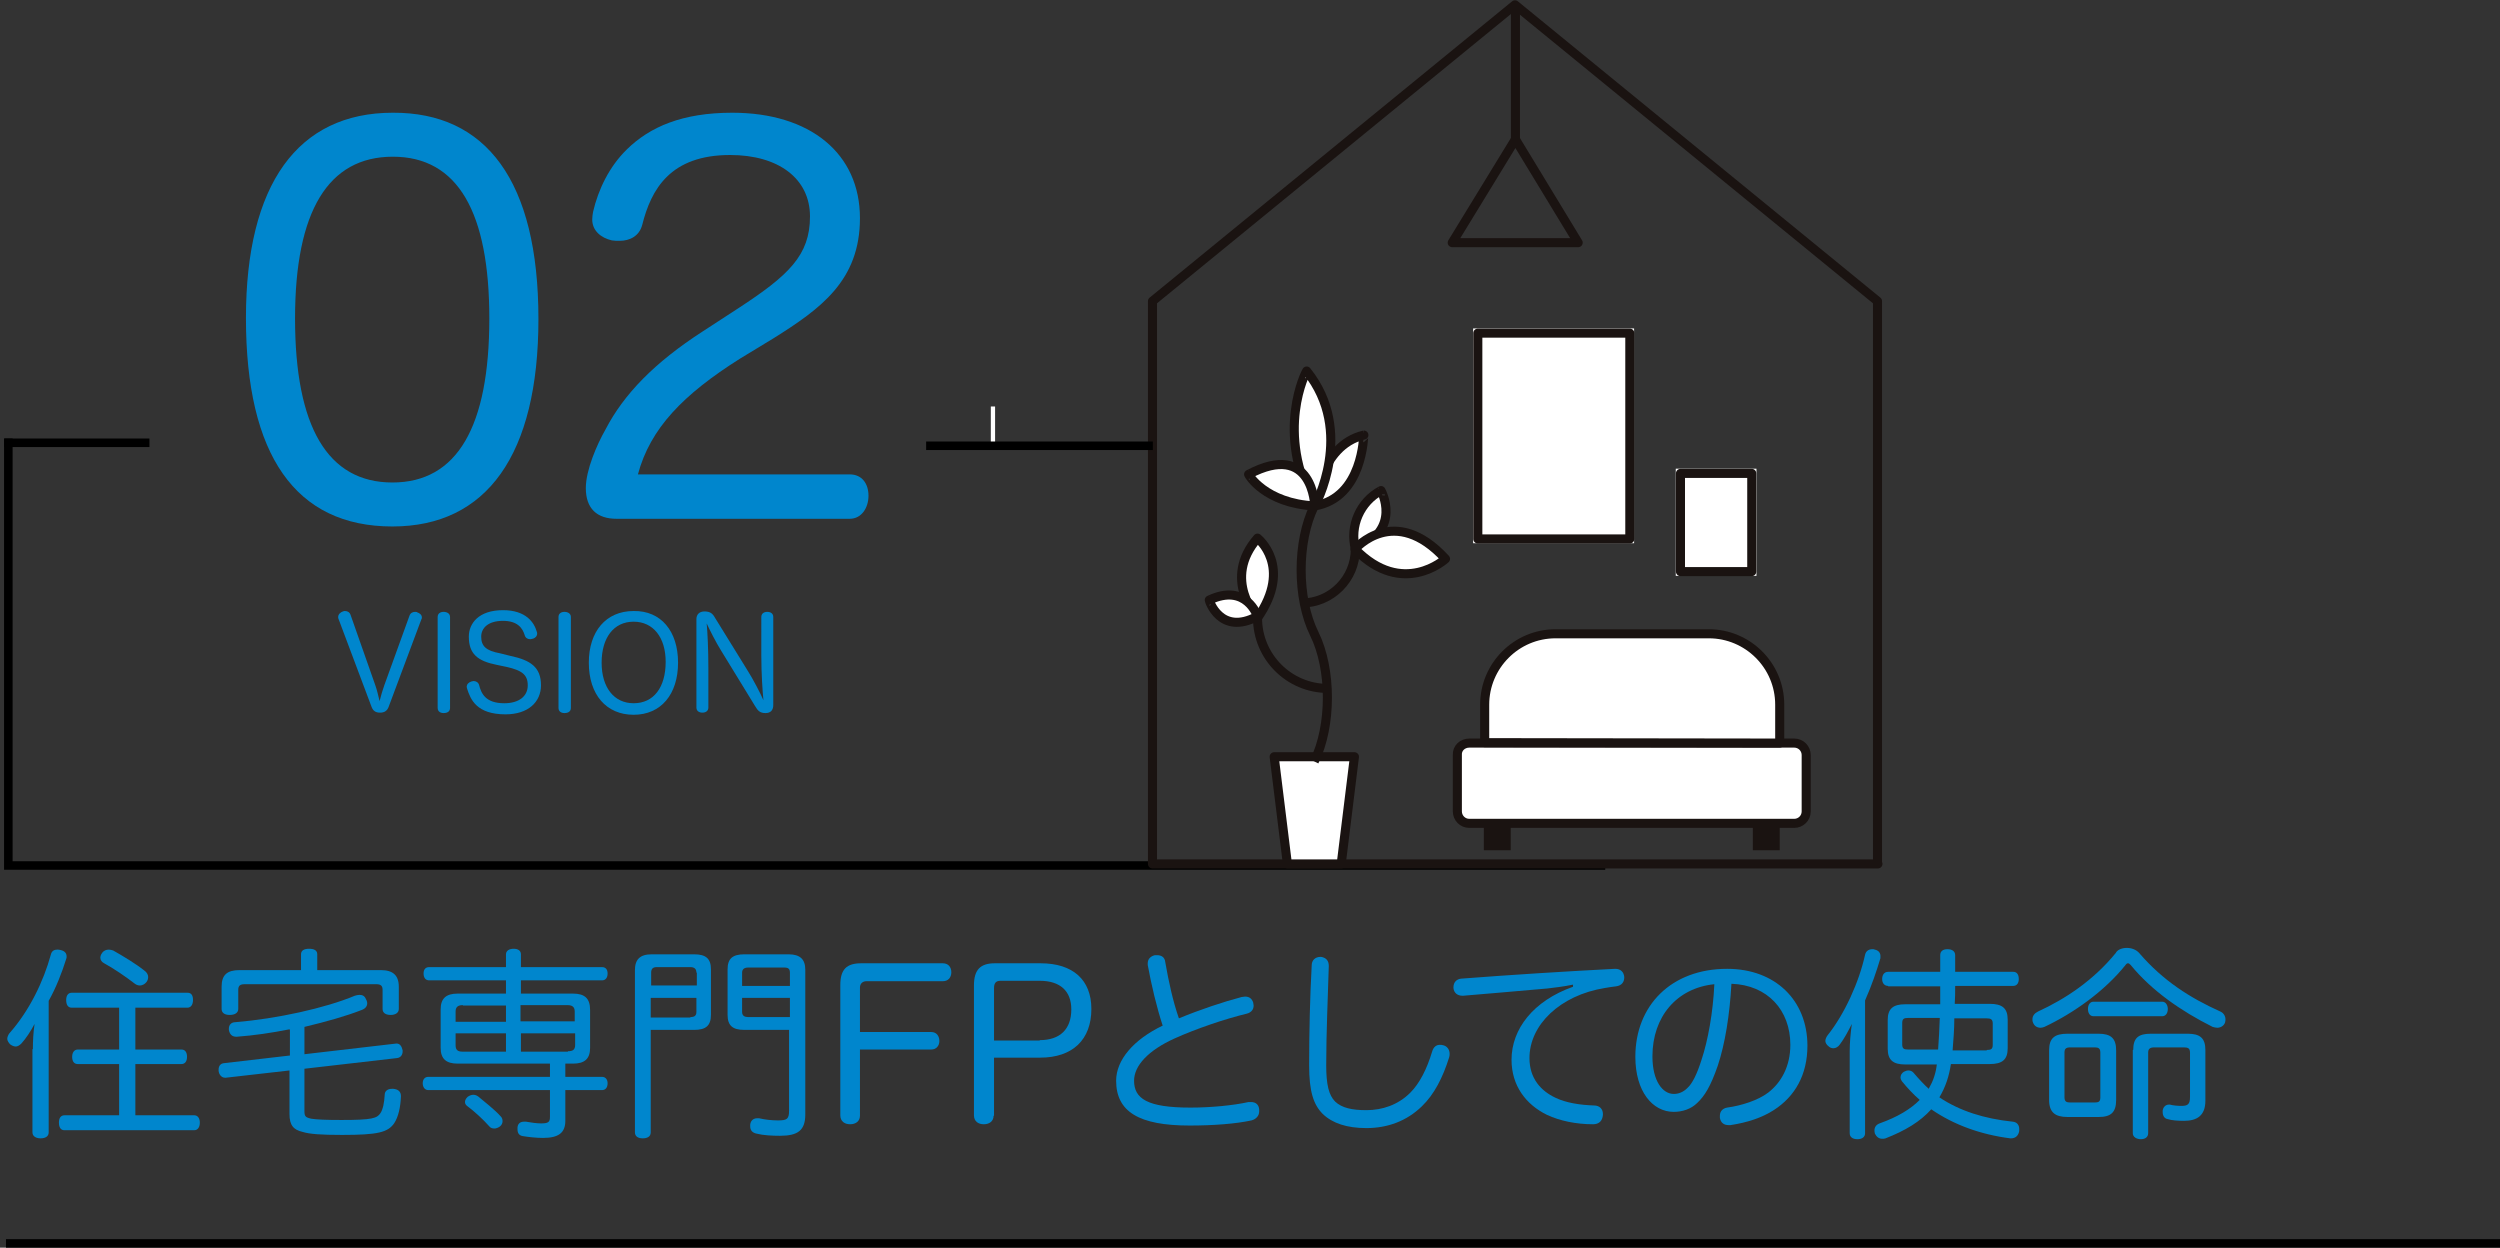 <?xml version="1.0" encoding="utf-8"?>
<!-- Generator: Adobe Illustrator 25.3.1, SVG Export Plug-In . SVG Version: 6.00 Build 0)  -->
<svg version="1.1" id="レイヤー_1" xmlns="http://www.w3.org/2000/svg" xmlns:xlink="http://www.w3.org/1999/xlink" x="0px"
	 y="0px" viewBox="0 0 585.5 292.2" style="enable-background:new 0 0 585.5 292.2;" xml:space="preserve">
<rect x="0" y="0" width="585.5" height="292.2" fill="#333333" stroke="none"/>
<style type="text/css">
	.st0{enable-background:new    ;}
	.st1{fill:#0086CD;}
	.st2{fill:none;}
	.st3{fill:none;stroke:#000000;stroke-width:2;}
	.st4{fill:none;stroke:#FFFFFF;}
	.st5{fill:none;stroke:#1A1311;stroke-width:2.126;stroke-linejoin:round;}
	.st6{fill:#FFFFFF;}
	.st7{fill:#FFFFFF;stroke:#1A1311;stroke-width:2.126;stroke-linejoin:round;}
	.st8{fill:#1A1311;}
</style>
<g class="st0">
	<path class="st1" d="M7.7,245.7c0-1.9,0.1-3.9,0.4-5.9c-0.9,1.7-2,3.4-3.1,4.6c-0.4,0.4-0.9,0.7-1.3,0.7c-0.4,0-0.9-0.2-1.3-0.5
		c-0.4-0.4-0.7-0.9-0.7-1.3c0-0.4,0.2-0.9,0.5-1.3c4.7-5.3,8-12.2,9.7-18.4c0.2-0.9,0.8-1.2,1.5-1.2c0.2,0,0.5,0,0.8,0.1
		c0.9,0.2,1.4,0.7,1.4,1.5c0,0.2,0,0.4-0.1,0.6c-1,3.2-2.4,6.8-4.1,9.8v30.8c0,0.9-0.7,1.4-1.9,1.4c-1.1,0-1.9-0.5-1.9-1.4V245.7z
		 M31.7,245.8h10.8c0.9,0,1.3,0.7,1.3,1.7c0,1.1-0.5,1.7-1.3,1.7H31.7v12h13.8c0.8,0,1.3,0.7,1.3,1.7c0,1.1-0.5,1.8-1.3,1.8H15.1
		c-0.9,0-1.3-0.7-1.3-1.8c0-1,0.4-1.7,1.3-1.7h12.8v-12h-9.7c-0.9,0-1.3-0.7-1.3-1.7s0.5-1.7,1.3-1.7h9.7V236H16.8
		c-0.9,0-1.3-0.7-1.3-1.8c0-1.1,0.5-1.7,1.3-1.7h27.1c0.9,0,1.3,0.6,1.3,1.7c0,1.1-0.5,1.8-1.3,1.8H31.7V245.8z M33.8,227.3
		c0.6,0.4,0.9,1,0.9,1.5c0,0.4-0.1,0.8-0.4,1.2c-0.4,0.5-1,0.8-1.5,0.8c-0.4,0-0.8-0.1-1.2-0.4c-2.2-1.7-5-3.6-7.2-4.8
		c-0.6-0.3-0.9-0.8-0.9-1.3c0-0.3,0.1-0.7,0.4-1.1c0.4-0.6,1-0.8,1.6-0.8c0.3,0,0.7,0.1,1,0.2C28.8,223.9,31.8,225.7,33.8,227.3z"/>
	<path class="st1" d="M67.6,241.1c-4,0.8-8.1,1.4-12.1,1.7c0,0-0.1,0-0.2,0c-0.9,0-1.5-0.5-1.7-1.6c0-0.1,0-0.2,0-0.3
		c0-0.9,0.6-1.5,1.5-1.5c9.7-0.8,21.1-3.3,28-6.2c0.4-0.1,0.7-0.2,1.1-0.2c0.6,0,1.2,0.2,1.5,1c0.2,0.3,0.3,0.7,0.3,1
		c0,0.6-0.4,1.2-1.2,1.5c-3.8,1.5-8.5,2.8-13.5,4v6.4l21.5-2.5c0,0,0.1,0,0.1,0c0.8,0,1.2,0.7,1.4,1.6c0,0.1,0,0.1,0,0.2
		c0,0.9-0.5,1.5-1.3,1.6l-21.7,2.5v9.9c0,1.2,0.2,1.5,1.6,1.8c1.2,0.2,3.4,0.3,7.1,0.3c7.2,0,8.3-0.4,9.1-1.6c0.6-0.9,0.9-2.5,1-4.3
		c0-0.9,0.7-1.4,1.7-1.4c0.1,0,0.2,0,0.3,0c1.2,0.1,1.8,0.7,1.8,1.7c0,0,0,0,0,0.1c-0.1,2.5-0.6,4.8-1.6,6.3
		c-1.5,2.1-3.8,2.7-12.2,2.7c-4.9,0-7.6-0.2-9.2-0.7c-2.2-0.5-3.1-1.6-3.1-4.2v-10.2l-14.9,1.7c-0.1,0-0.1,0-0.2,0
		c-0.8,0-1.4-0.7-1.5-1.6c0-0.1,0-0.2,0-0.3c0-0.8,0.4-1.4,1.2-1.5l15.5-1.8V241.1z M89.2,227.2c2.8,0,4.2,1.2,4.2,3.9v5.2
		c0,0.9-0.8,1.4-1.9,1.4c-1.2,0-1.9-0.5-1.9-1.4v-4.5c0-1-0.5-1.3-1.5-1.3H57.3c-1,0-1.5,0.3-1.5,1.3v4.5c0,0.9-0.8,1.4-2,1.4
		c-1.2,0-1.9-0.5-1.9-1.4v-5.2c0-2.8,1.3-3.9,4.2-3.9h14.4v-3.7c0-0.9,0.7-1.3,1.9-1.3c1.2,0,1.9,0.4,1.9,1.3v3.7H89.2z"/>
	<path class="st1" d="M107.2,249.1c-2.7,0-4-1.1-4-3.7v-9c0-2.6,1.3-3.7,4-3.7h11.3v-3.1h-18c-0.8,0-1.3-0.6-1.3-1.6
		s0.5-1.5,1.3-1.5h18v-3c0-0.8,0.7-1.3,1.8-1.3c1.1,0,1.7,0.5,1.7,1.3v3h19c0.8,0,1.3,0.5,1.3,1.5s-0.5,1.6-1.3,1.6h-19v3.1h12.2
		c2.7,0,4,1.1,4,3.8v8.9c0,2.6-1.3,3.7-4,3.7h-1.8v3.1h8.6c0.8,0,1.3,0.6,1.3,1.5c0,1-0.5,1.6-1.3,1.6h-8.6v7.2c0,2.8-1.6,4-5.2,4
		c-1.6,0-3.4-0.2-4.6-0.4c-1-0.1-1.4-0.7-1.4-1.6c0-0.1,0-0.3,0-0.5c0.1-0.9,0.7-1.3,1.5-1.3c0.1,0,0.3,0,0.5,0
		c1,0.2,2.6,0.4,3.5,0.4c1.7,0,2.1-0.3,2.1-1.5v-6.3h-28.5c-0.8,0-1.3-0.7-1.3-1.6c0-0.9,0.5-1.5,1.3-1.5h28.5v-3.1H107.2z
		 M108.4,235.4c-1.1,0-1.7,0.4-1.7,1.5v2.4h11.8v-3.8H108.4z M106.7,242v2.8c0,1.2,0.6,1.5,1.7,1.5h10.1V242H106.7z M117.3,261.5
		c0.3,0.3,0.4,0.7,0.4,1.1c0,0.4-0.2,0.9-0.6,1.2c-0.4,0.3-0.9,0.5-1.3,0.5c-0.4,0-0.9-0.1-1.2-0.5c-1.4-1.6-3.6-3.6-5.1-4.7
		c-0.4-0.3-0.6-0.6-0.6-1s0.2-0.8,0.6-1.2c0.4-0.3,0.9-0.5,1.3-0.5c0.4,0,0.8,0.1,1.2,0.4C113.3,257.9,115.9,259.9,117.3,261.5z
		 M134.6,239.3v-2.4c0-1.1-0.6-1.5-1.7-1.5h-11v3.8H134.6z M133,246.2c1.1,0,1.7-0.3,1.7-1.5V242H122v4.3H133z"/>
	<path class="st1" d="M152.4,265.2c0,1-0.8,1.4-1.9,1.4c-1.1,0-1.8-0.5-1.8-1.4v-38c0-2.5,1.2-3.7,3.9-3.7h10c2.7,0,3.9,1,3.9,3.5
		v10.7c0,2.5-1.2,3.5-3.9,3.5h-10.2V265.2z M163.1,227.8c0-0.9-0.5-1.3-1.4-1.3h-7.9c-0.9,0-1.3,0.4-1.3,1.3v3h10.7V227.8z
		 M161.7,238.2c0.9,0,1.4-0.3,1.4-1.2v-3.3h-10.7v4.6H161.7z M174.3,241.2c-2.7,0-3.9-1-3.9-3.5V227c0-2.5,1.2-3.5,3.9-3.5h10.4
		c2.7,0,3.9,1.2,3.9,3.6V261c0,3.7-1.7,5-5.9,5c-1.9,0-3.9-0.1-5.5-0.5c-1-0.2-1.5-0.8-1.5-1.7c0-0.1,0-0.3,0-0.4
		c0.1-1,0.8-1.5,1.6-1.5c0.1,0,0.3,0,0.5,0c1.2,0.3,2.9,0.5,4.4,0.5c2.1,0,2.6-0.3,2.6-2.3v-18.9H174.3z M185,227.8
		c0-0.9-0.4-1.2-1.3-1.2h-8.5c-0.9,0-1.4,0.4-1.4,1.2v3.1H185V227.8z M185,233.7h-11.2v3.3c0,0.9,0.6,1.2,1.4,1.2h9.8V233.7z"/>
	<path class="st1" d="M201.4,261.3c0,1.3-1,2-2.3,2c-1.3,0-2.3-0.7-2.3-2.1v-30.5c0-3.7,1.5-5.1,4.9-5.1h19.1c1.3,0,2,0.9,2,2.1
		s-0.7,2.1-2,2.1h-17.9c-0.9,0-1.5,0.6-1.5,1.5v10.4h16.7c1.2,0,1.9,0.9,1.9,2.1c0,1.1-0.7,2-1.9,2h-16.7V261.3z"/>
	<path class="st1" d="M232.7,261.3c0,1.3-1,2-2.3,2c-1.3,0-2.3-0.7-2.3-2.1v-30.4c0-3.7,1.5-5.2,4.9-5.2h10.7
		c7.6,0,11.9,3.9,11.9,10.7c0,7.2-4.4,11.4-12,11.4h-10.8V261.3z M243.5,243.6c4.8,0,7.4-2.6,7.4-7.2c0-4.3-2.6-6.7-7.4-6.7h-9.2
		c-1.1,0-1.5,0.6-1.5,1.7v12.3H243.5z"/>
	<path class="st1" d="M290.8,233.5c0.3,0,0.5-0.1,0.8-0.1c1,0,1.6,0.5,1.9,1.4c0,0.2,0.1,0.5,0.1,0.7c0,0.9-0.5,1.6-1.6,1.9
		c-5,1.2-11.8,3.5-16.9,5.8c-6.2,2.8-9.5,6.4-9.5,9.9c0,4.2,3.1,6.3,13.2,6.3c4.7,0,10-0.5,13.6-1.3c0.2,0,0.4,0,0.6,0
		c1.1,0,1.8,0.6,1.9,1.7c0,0.2,0,0.3,0,0.5c0,1-0.7,1.8-1.8,2.1c-3.7,0.8-8.9,1.2-14.5,1.2c-11.8,0-17.2-3.2-17.2-10.5
		c0-4.8,4-9.6,10.9-12.9c-1.4-4.3-2.6-9.3-3.5-14.2c0-0.1,0-0.3,0-0.4c0-1.1,0.8-1.7,1.7-1.9c0.2,0,0.3,0,0.5,0c1,0,1.8,0.5,1.9,1.6
		c0.8,4.6,1.8,9.2,3.2,13.2C280.9,236.5,286.6,234.6,290.8,233.5z"/>
	<path class="st1" d="M311.2,226.2c0,0,0,0.1,0,0.1c-0.2,7.1-0.6,15.6-0.6,23.2c0,4.5,0.6,7,2.1,8.5c1.6,1.5,4,2,7.3,2
		c3.7,0,7.4-1.2,10.3-4.1c2.2-2.2,3.9-5.6,5.1-9.6c0.3-1.1,1-1.6,1.8-1.6c0.2,0,0.5,0,0.8,0.1c0.9,0.2,1.5,1,1.5,2
		c0,0.2,0,0.5-0.1,0.8c-1.5,4.8-3.5,8.7-6.4,11.5c-3.6,3.5-8.1,5.1-13,5.1c-4.5,0-7.9-1.1-10.2-3.3c-2.2-2.2-3.2-5.3-3.2-11.4
		c0-7.4,0.2-16.3,0.6-23.4c0-1.2,0.8-2,2.1-2c0,0,0,0,0.1,0C310.6,224.3,311.2,225,311.2,226.2z"/>
	<path class="st1" d="M368.4,230.6c-2.4,0.5-4.4,0.7-6,0.9c-6.9,0.6-13.6,1.2-19.7,1.7c-0.1,0-0.1,0-0.2,0c-1.2,0-2-0.7-2.1-1.8
		c0-0.1,0-0.1,0-0.2c0-1.1,0.7-1.9,1.8-2c11.7-0.9,24.4-1.7,36-2.3c0,0,0.1,0,0.1,0c1.3,0,2,0.8,2.1,1.9c0,0,0,0.1,0,0.1
		c0,1-0.5,1.9-1.9,2.1c-0.8,0.1-1.6,0.2-2.7,0.4c-10.4,1.7-17.6,8.6-17.6,16.4c0,4.8,2.7,7.7,6.1,9.3c2.5,1.2,5.8,1.7,9,1.8
		c1.4,0,2.1,0.9,2.1,2c0,0.1,0,0.1,0,0.2c-0.1,1.4-0.9,2.2-2.3,2.2c-4,0-7.8-0.8-10.8-2.2c-4.9-2.4-8.3-6.8-8.3-12.9
		c0-7.2,5.1-13.8,14.4-17.1L368.4,230.6z"/>
	<path class="st1" d="M402.3,249.6c-1.7,4.9-3.1,7.1-4.8,8.7c-1.5,1.5-3.6,2.1-5.5,2.1c-5,0-9-4.8-9-12.9c0-12,8.4-20.6,21.5-20.6
		c11.3,0,18.8,7.4,18.8,18c0,6.8-2.9,11.9-7.9,15.1c-2.8,1.8-6.2,2.9-10.1,3.5c-0.2,0-0.4,0-0.5,0c-1,0-1.8-0.5-2-1.7
		c0-0.1,0-0.3,0-0.5c0-1,0.6-1.7,1.7-1.9c3.5-0.5,7.2-1.7,9.6-3.5c3-2.3,5.2-6.1,5.2-11.2c0-8.1-5.3-14-13.8-14.3
		C405.1,237.7,404,244.5,402.3,249.6z M387,247.4c0,5.8,2.4,8.8,5,8.8c1.1,0,2.2-0.4,3.2-1.4c1.1-1,2.2-3.1,3.3-6.6
		c1.5-4.5,2.7-11.1,3-17.7C392.7,231.4,387,238.1,387,247.4z"/>
	<path class="st1" d="M436.8,265.4c0,0.9-0.7,1.4-1.8,1.4c-1.1,0-1.8-0.5-1.8-1.4v-19.2c0-2,0.2-4.2,0.5-6.4
		c-0.8,1.6-1.8,3.5-2.8,4.8c-0.4,0.6-1,0.9-1.5,0.9c-0.4,0-0.8-0.1-1.2-0.5c-0.4-0.3-0.7-0.8-0.7-1.2c0-0.4,0.2-0.9,0.5-1.3
		c4-5,7.4-12.5,8.8-18.9c0.2-0.9,0.9-1.3,1.7-1.3c0.2,0,0.4,0,0.6,0.1c0.9,0.2,1.3,0.8,1.3,1.5c0,0.2,0,0.3,0,0.5
		c-0.9,3-2,6.3-3.6,9.9V265.4z M442.2,230.9c-0.9,0-1.4-0.7-1.4-1.6c0-1,0.5-1.7,1.4-1.7h12.2c0-1.2,0-2.6,0-3.9
		c0-0.9,0.6-1.4,1.7-1.4c1.1,0,1.8,0.5,1.8,1.4c0,1.3,0,2.7,0,3.9h13.6c0.9,0,1.3,0.7,1.3,1.7c0,1-0.5,1.6-1.3,1.6h-13.6
		c0,1.4,0,2.8-0.1,4.2h8.2c2.9,0,4.2,1,4.2,3.7v6.7c0,2.7-1.3,3.7-4.2,3.7h-9.1c-0.4,2.7-1.2,5.3-2.7,7.8c4.8,3.2,10.5,5,17.2,5.7
		c1,0.1,1.5,0.8,1.5,1.7c0,0.1,0,0.3,0,0.5c-0.2,1.1-0.9,1.7-1.9,1.7c-0.1,0-0.1,0-0.2,0c-7-0.9-13.3-3.2-18.5-6.8
		c-2.6,2.9-6.1,5-10.7,6.8c-0.3,0.1-0.5,0.1-0.8,0.1c-0.7,0-1.3-0.4-1.7-1.2c-0.1-0.3-0.1-0.6-0.1-0.8c0-0.7,0.4-1.3,1.2-1.6
		c4.2-1.5,7.2-3.3,9.4-5.5c-1.5-1.3-2.9-2.8-4.2-4.4c-0.2-0.3-0.3-0.6-0.3-0.9c0-0.5,0.3-1,0.8-1.3c0.4-0.2,0.7-0.3,1.1-0.3
		c0.4,0,0.9,0.2,1.2,0.6c1.1,1.3,2.3,2.6,3.5,3.7c0.5-0.9,1-1.9,1.3-2.9c0.3-0.9,0.5-1.9,0.6-2.8h-7.4c-2.8,0-4.1-1-4.1-3.7v-6.7
		c0-2.7,1.3-3.7,4.1-3.7h8.2c0-1.4,0-2.8,0-4.2H442.2z M453.9,245.9c0.2-2.5,0.3-5,0.4-7.5h-7.4c-1,0-1.4,0.2-1.4,1.2v5
		c0,1,0.4,1.2,1.4,1.2H453.9z M465.3,245.9c1,0,1.4-0.2,1.4-1.2v-5c0-1-0.5-1.2-1.4-1.2h-7.6c0,2.5-0.2,5-0.4,7.5H465.3z"/>
	<path class="st1" d="M498.1,222c1.1,0,2.2,0.4,2.9,1.2c5.6,6.5,11.9,10.5,19,13.7c0.7,0.3,1.2,1,1.2,1.8c0,0.2,0,0.5-0.1,0.8
		c-0.3,0.8-1.1,1.2-1.8,1.2c-0.4,0-0.7-0.1-1.1-0.2c-7.4-3.7-14.3-8.5-19.2-14.5c-0.2-0.2-0.4-0.4-0.6-0.4c-0.2,0-0.4,0.1-0.6,0.4
		c-4.8,6-12,11.2-19,14.5c-0.3,0.1-0.6,0.2-0.9,0.2c-0.8,0-1.5-0.4-1.8-1.3c-0.1-0.2-0.1-0.5-0.1-0.7c0-0.8,0.5-1.4,1.3-1.8
		c6.3-2.9,12.9-7.2,18.2-13.7C495.9,222.4,497,222,498.1,222z M495.6,257.6c0,2.9-1.2,4-4.1,4h-7.3c-2.9,0-4.3-1.1-4.3-4v-11.6
		c0-2.9,1.3-3.9,4.3-3.9h7.3c2.9,0,4.1,1.1,4.1,3.9V257.6z M483.5,257c0,1,0.5,1.2,1.3,1.2h5.8c0.9,0,1.3-0.2,1.3-1.2v-10.5
		c0-1-0.5-1.2-1.3-1.2h-5.8c-0.9,0-1.3,0.3-1.3,1.2V257z M506.4,234.6c0.8,0,1.3,0.8,1.3,1.7c0,1-0.5,1.7-1.3,1.7h-16.1
		c-0.9,0-1.3-0.8-1.3-1.7c0-1,0.5-1.7,1.3-1.7H506.4z M499.6,245.9c0-2.8,1.2-3.8,4.1-3.8h8.7c2.8,0,4.1,1,4.1,3.8v11.9
		c0,3.5-2,4.7-5,4.7c-1.4,0-2.9-0.1-3.8-0.4c-0.7-0.1-1.2-0.7-1.2-1.6c0-0.1,0-0.3,0-0.4c0.1-0.9,0.8-1.4,1.4-1.4c0.1,0,0.2,0,0.3,0
		c0.7,0.2,1.8,0.3,2.7,0.3c1.5,0,2-0.4,2-2.1v-10.4c0-1-0.5-1.2-1.4-1.2h-7c-0.9,0-1.4,0.3-1.4,1.2v18.9c0,0.9-0.7,1.4-1.7,1.4
		s-1.9-0.5-1.9-1.4V245.9z"/>
</g>
<g id="長方形_11" transform="translate(98.75 612.5)">
	<rect x="-97.8" y="-510.8" class="st2" width="376" height="102"/>
	<path class="st3" d="M277.2-509.8"/>
	<polyline class="st3" points="277.2,-409.8 -96.8,-409.8 -96.8,-509.8 	"/>
</g>
<g id="長方形_12" transform="translate(123.75 605.5)">
	<line class="st4" x1="108.8" y1="-510.3" x2="108.8" y2="-501.3"/>
	<path class="st4" d="M-97.2-501.3"/>
</g>
<g class="st0">
	<path class="st1" d="M95.9,144.2c0.2-0.6,0.7-0.9,1.3-0.9c0.2,0,0.4,0,0.5,0.1c0.6,0.2,1.1,0.6,1.1,1.2c0,0.1,0,0.3-0.1,0.4
		l-7.7,20.6c-0.4,1-1.1,1.3-2,1.3c-0.9,0-1.6-0.3-2-1.4l-7.7-20.5c-0.1-0.2-0.1-0.3-0.1-0.5c0-0.6,0.5-1.1,1.1-1.3
		c0.2-0.1,0.4-0.1,0.5-0.1c0.6,0,1.1,0.3,1.3,0.9l5.8,16.5c0.4,1.1,0.7,2.5,1,3.7c0.3-1.2,0.7-2.6,1.1-3.7L95.9,144.2z"/>
	<path class="st1" d="M102.5,144.5c0-0.8,0.6-1.2,1.4-1.2c0.8,0,1.5,0.4,1.5,1.2v21.3c0,0.8-0.6,1.2-1.5,1.2c-0.8,0-1.4-0.4-1.4-1.2
		V144.5z"/>
	<path class="st1" d="M119.5,153.6c4.7,1,7.2,2.6,7.2,6.9c0,3.9-3,6.8-8.3,6.8c-6.8,0-8.2-3.5-9-6c0-0.2-0.1-0.3-0.1-0.4
		c0-0.7,0.5-1.1,1.1-1.3c0.2,0,0.3-0.1,0.5-0.1c0.6,0,1.1,0.3,1.3,0.9c0.5,2,1.5,4.3,5.9,4.3c3.4,0,5.5-1.6,5.5-4.2
		c0-2.5-1.4-3.5-4.9-4.3l-2.4-0.5c-4.5-0.9-6.5-2.6-6.5-6.6c0-3.1,2.3-6.2,8-6.2c5.4,0,7.3,2.9,7.9,5c0.1,0.2,0.1,0.3,0.1,0.5
		c0,0.6-0.5,1.1-1.1,1.2c-0.1,0-0.3,0.1-0.5,0.1c-0.5,0-1.1-0.2-1.3-0.9c-0.5-1.7-1.7-3.4-5.1-3.4c-3.5,0-5.1,1.7-5.1,3.7
		c0,2.2,1.1,3.3,4.4,3.9L119.5,153.6z"/>
	<path class="st1" d="M130.8,144.5c0-0.8,0.6-1.2,1.4-1.2c0.8,0,1.5,0.4,1.5,1.2v21.3c0,0.8-0.6,1.2-1.5,1.2c-0.8,0-1.4-0.4-1.4-1.2
		V144.5z"/>
	<path class="st1" d="M158.8,155.2c0,7.4-4,12.2-10.4,12.2c-6.4,0-10.5-4.7-10.5-12.2c0-7.3,4-12.1,10.5-12.1
		C154.8,143,158.8,147.8,158.8,155.2z M140.9,155.2c0,5.8,2.9,9.5,7.5,9.5c4.7,0,7.5-3.7,7.5-9.7c0-5.7-2.9-9.4-7.5-9.4
		C143.7,145.6,140.9,149.4,140.9,155.2z"/>
	<path class="st1" d="M178.3,144.5c0-0.8,0.6-1.2,1.4-1.2c0.8,0,1.4,0.4,1.4,1.2v20.6c0,1.2-0.6,1.9-1.8,1.9c-1.3,0-1.8-0.5-2.5-1.7
		l-7.9-12.9c-1.2-1.9-2.7-4.9-3.4-6.4c0.2,1.9,0.4,6.1,0.4,10.5v9.2c0,0.8-0.6,1.2-1.4,1.2c-0.8,0-1.4-0.4-1.4-1.2v-20.7
		c0-1.1,0.7-1.8,1.9-1.8c1.3,0,1.9,0.5,2.4,1.4l7.6,12.3c1.4,2.2,3.1,5.5,3.8,7.1c-0.2-1.9-0.5-6.2-0.5-10.5V144.5z"/>
</g>
<g class="st0">
	<path class="st1" d="M126.1,74.7c0,31.8-12.1,48.6-34.2,48.6c-22.7,0-34.3-16.7-34.3-48.8c0-31.3,12.1-48.1,34.4-48.1
		C113.8,26.3,126.1,42.3,126.1,74.7z M69.1,74.6c0,25.3,7.6,38.4,22.8,38.4c15.2,0,22.7-13.1,22.7-38.4c0-24.8-7.3-37.9-22.6-37.9
		C76.9,36.7,69.1,49.4,69.1,74.6z"/>
	<path class="st1" d="M199,111.1c2.9,0,4.4,2.2,4.4,5s-1.6,5.4-4.4,5.4h-54.6c-4.6,0-7.2-2.4-7.2-7.2c0-4.2,2.6-10.2,4.6-13.7
		c4.3-8.3,11.5-15.7,22.8-23l8.3-5.4c11.8-7.7,16.8-12.4,16.8-21.5c0-8.9-7.4-14.4-18.7-14.4c-14,0-18.5,8-20.6,16.4
		c-0.7,2.6-2.9,3.7-5.3,3.7c-0.6,0-1.2,0-1.8-0.1c-2.6-0.6-4.6-2.3-4.6-4.9c0-0.6,0.1-1.2,0.2-1.8c1.2-5.2,3.8-10.6,7.9-14.6
		c5.4-5.3,13-8.6,24.7-8.6c18.2,0,29.9,9.5,29.9,24.7c0,14.6-9.2,21.2-20.2,28.1l-7.9,4.8c-13.3,8.4-21,16.3-23.9,27.1H199z"/>
</g>
<g id="グループ_4" transform="translate(135.011 431.83)">
	<path id="パス_1" class="st5" d="M304.8-229.5H134.9v-131.8l84.9-69.4l84.9,69.4V-229.5z"/>
	<g id="長方形_13" transform="translate(307.793 155.892)">
		<rect x="-97.8" y="-510.8" class="st6" width="37.7" height="50.3"/>
		<rect x="-96.7" y="-509.7" class="st5" width="35.6" height="48.2"/>
	</g>
	<g id="長方形_14" transform="translate(355.253 188.739)">
		<rect x="-97.8" y="-510.8" class="st6" width="18.9" height="25.1"/>
		<rect x="-96.7" y="-509.7" class="st5" width="16.7" height="23"/>
	</g>
	<path id="長方形_15" class="st7" d="M209.1-257.8h76.1c1.6,0,2.8,1.3,2.8,2.8v13.2c0,1.6-1.3,2.8-2.8,2.8h-76.1
		c-1.6,0-2.8-1.3-2.8-2.8V-255C206.2-256.6,207.5-257.8,209.1-257.8z"/>
	<path id="パス_2" class="st7" d="M281.8-257.8v-9c0-9.2-7.5-16.6-16.6-16.6l0,0h-35.9c-9.2,0-16.6,7.5-16.6,16.6v8.9L281.8-257.8
		z"/>
	<rect id="長方形_16" x="212.5" y="-239" class="st8" width="6.3" height="6.3"/>
	<rect id="長方形_17" x="275.5" y="-239" class="st8" width="6.3" height="6.3"/>
	<path id="パス_3" class="st7" d="M179.1-229.5h-12.6l-3.1-25.1h18.8L179.1-229.5z"/>
	<g id="グループ_1" transform="translate(267.49 197.493)">
		<path id="パス_4" class="st5" d="M-94.7-451c4.1-8.3,4.1-21.6,0-29.9s-4.1-21.6,0-29.9"/>
	</g>
	<path id="パス_5" class="st5" d="M176-270.6c-9.1,0-16.5-7.4-16.5-16.5"/>
	<path id="パス_6" class="st5" d="M182.4-303.2c0,6.9-5.6,12.6-12.6,12.6l0,0"/>
	<g id="グループ_2" transform="translate(255.111 165.865)">
		<path id="パス_7" class="st7" d="M-82.2-479.2c0,0,1-14.1,11.5-16.6C-70.8-495.8-70.8-481.2-82.2-479.2z"/>
		<path id="パス_8" class="st7" d="M-82.2-479.2c0,0,9.6-17.3-1.9-31.6C-84.2-510.8-91.7-496.4-82.2-479.2z"/>
		<path id="パス_9" class="st7" d="M-82.2-479.2c0,0-0.4-15.4-15.5-7.4C-97.8-486.6-93.9-479.8-82.2-479.2z"/>
	</g>
	<g id="グループ_3" transform="translate(279.727 193.86)">
		<path id="パス_10" class="st7" d="M-97.3-497.1c-1.4-5.4,1.1-11.1,6-13.7C-91.3-510.8-86.2-501.6-97.3-497.1z"/>
		<path id="パス_11" class="st7" d="M-97.4-497.1c0,0,9.2-10.8,21.2,2.3C-76.2-494.8-86.2-485.6-97.4-497.1z"/>
	</g>
	<path id="パス_12" class="st7" d="M159.5-287.1c0,0-8.4-9,0-18.7C159.5-305.8,167.9-299.2,159.5-287.1z"/>
	<path id="パス_13" class="st7" d="M159.5-287.5c0,0-2.6-7.9-11.3-3.8C148.1-291.3,150.8-282.8,159.5-287.5z"/>
	<line id="線_6" class="st5" x1="219.9" y1="-430.7" x2="219.9" y2="-399.2"/>
	<path id="パス_14" class="st5" d="M219.9-399.2L205.1-375h29.5L219.9-399.2z"/>
</g>
<line id="線_7" class="st3" x1="1.4" y1="291.2" x2="585.5" y2="291.2"/>
<line class="st3" x1="1" y1="103.7" x2="35" y2="103.7"/>
<line class="st3" x1="216.9" y1="104.4" x2="270" y2="104.4"/>
</svg>

